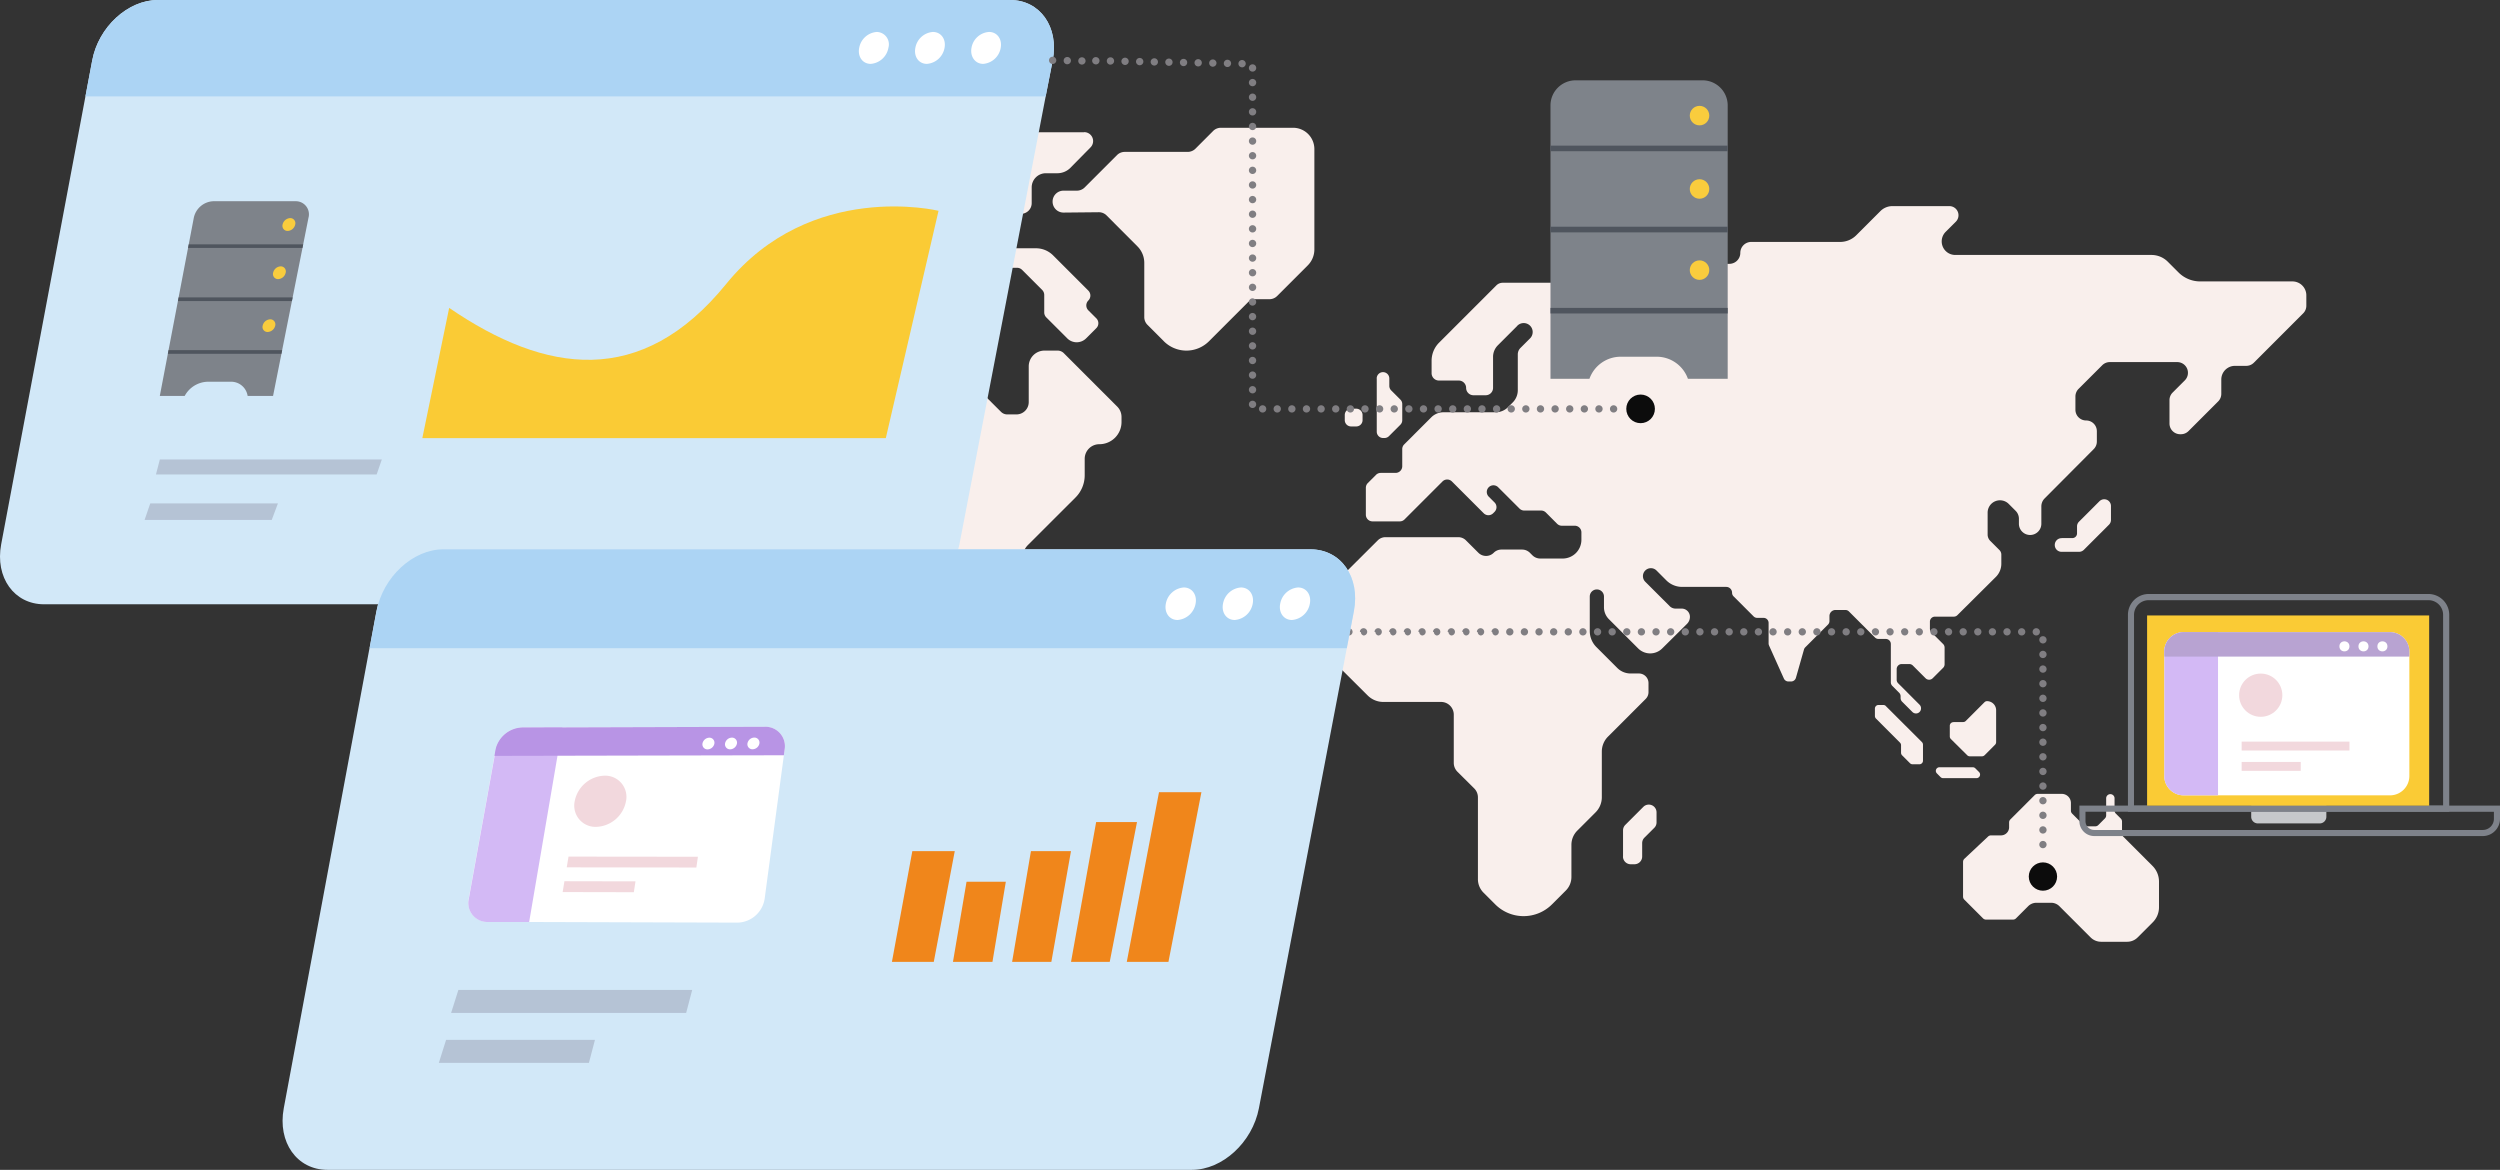 <svg xmlns="http://www.w3.org/2000/svg" width="598.307" height="279.968" viewBox="0 0 598.307 279.968">
  <rect x="0" y="0" width="598.307" height="279.968" fill="#333333" stroke="none"/>
  <g id="Layer_2" data-name="Layer 2" transform="translate(0.001)">
    <g id="Layer_1" data-name="Layer 1" transform="translate(-0.001)">
      <path id="Path_8334" data-name="Path 8334" d="M359.4,45.268H340.4a2.8,2.8,0,0,0-1.971.825l-5.9,5.97a1.678,1.678,0,0,0-.482,1.174v.14a1.678,1.678,0,0,0,1.678,1.671,1.671,1.671,0,0,1,1.671,1.671V62.24a2.544,2.544,0,0,0,2.537,2.544H344.3a2.544,2.544,0,0,0,2.544-2.544V58.466a3.39,3.39,0,0,1,3.39-3.39h2.754a4.4,4.4,0,0,0,3.125-1.3l4.816-4.893a2.139,2.139,0,0,0-1.517-3.642" transform="translate(-99.937 -13.616)" fill="#f9efec"/>
      <path id="Path_8335" data-name="Path 8335" d="M334.294,88.02v-1.4A1.671,1.671,0,0,1,335.965,85h12.583a5.788,5.788,0,0,1,4.075,1.685l8.451,8.451a1.678,1.678,0,0,1,0,2.363,1.664,1.664,0,0,0,0,2.356l1.908,1.908a1.664,1.664,0,0,1,0,2.356l-2.44,2.44a3.188,3.188,0,0,1-4.516,0L351,101.532a1.664,1.664,0,0,1-.482-1.174V96.163a1.692,1.692,0,0,0-.489-1.181l-4.823-4.823a1.692,1.692,0,0,0-1.188-.489l-8.053.056a1.671,1.671,0,0,1-1.685-1.671" transform="translate(-100.608 -25.582)" fill="#f9efec"/>
      <path id="Path_8336" data-name="Path 8336" d="M360.37,61.4h0a2.607,2.607,0,0,1,2.614-2.607h3.209a2.642,2.642,0,0,0,1.852-.769l7.78-7.78a2.607,2.607,0,0,1,1.845-.727h15.036a2.642,2.642,0,0,0,1.852-.769l4.229-4.236a2.621,2.621,0,0,1,1.866-.769h17.266a5.1,5.1,0,0,1,5.1,5.075V72.869a5.4,5.4,0,0,1-1.573,3.8l-7.34,7.34a2.607,2.607,0,0,1-1.845.762h-3.327a2.614,2.614,0,0,0-1.845.769l-9.3,9.3a7.633,7.633,0,0,1-10.786,0l-3.922-3.929a2.614,2.614,0,0,1-.769-1.845V76.077a5.592,5.592,0,0,0-1.636-3.95l-7.389-7.41a2.614,2.614,0,0,0-1.873-.762l-8.388.084A2.614,2.614,0,0,1,360.37,61.4" transform="translate(-108.46 -13.164)" fill="#f9efec"/>
      <path id="Path_8337" data-name="Path 8337" d="M253.929,129.8l-15.518-15.525a2.153,2.153,0,0,0-1.51-.622H224.318a2.1,2.1,0,0,0-1.5.622l-3.4,3.4a6.578,6.578,0,0,1-4.656,1.929h-.14a6.579,6.579,0,0,1-4.657-1.93l-6.29-6.325a2.1,2.1,0,0,1-.629-1.5v-6.04A14.12,14.12,0,0,1,217.153,89.7h6.767a2.139,2.139,0,0,1,1.51.622l1,1a2.132,2.132,0,0,0,1.5.622h28.9a2.139,2.139,0,0,1,1.51.622l2.1,2.132a2.1,2.1,0,0,0,1.5.622h22.187a2.1,2.1,0,0,0,2.1-2.1V87.084a2.129,2.129,0,0,1,4.257,0v2.936a2.139,2.139,0,0,0,.622,1.51l3.474,3.446a2.1,2.1,0,0,0,1.5.622h2.691a2.1,2.1,0,0,1,2.1,2.1v.7a2.132,2.132,0,0,1-.622,1.5l-7.766,7.8a2.132,2.132,0,0,0-.622,1.5v5.271a2.1,2.1,0,0,0,.622,1.5l8.186,8.158a2.1,2.1,0,0,0,1.5.622h2.195a2.943,2.943,0,0,0,2.943-2.943v-8.563a3.775,3.775,0,0,1,3.768-3.768h3.132a2.1,2.1,0,0,1,1.5.622l12.771,12.771a3.5,3.5,0,0,1,1.035,2.489v1.216a5.306,5.306,0,0,1-5.313,5.306,3.5,3.5,0,0,0-3.5,3.5v3.936a7.508,7.508,0,0,1-2.209,5.327l-11.338,11.324a4.76,4.76,0,0,0-1.4,3.355v1.657a2.88,2.88,0,0,1-4.893,2.041l-2.8-2.8a2.139,2.139,0,0,0-1.51-.622h-7.941a2.132,2.132,0,0,0-1.5.622l-2.8,2.8a3.306,3.306,0,0,0-.93,2.356v4.893a6.012,6.012,0,0,0,6.019,6.019A9.241,9.241,0,0,1,295.955,179l5.424,5.417a8.745,8.745,0,0,0,6.2,2.572h22.082a9.842,9.842,0,0,1,6.947,2.872l13.353,13.359A3.5,3.5,0,0,1,351,205.709V222a3.5,3.5,0,0,1-1.035,2.5l-9.122,9.087a3.544,3.544,0,0,0-1.028,2.5v4.376a3.5,3.5,0,0,1-1.035,2.489l-14.617,14.617a12.163,12.163,0,0,0-3.558,8.6v6.515a3.5,3.5,0,0,1-6.019,2.489l-2.8-2.8a10.164,10.164,0,0,1-2.978-7.186V253.1a3.5,3.5,0,0,1,1.035-2.5,11.422,11.422,0,0,0,3.341-8.074V221.8a9.268,9.268,0,0,0-2.718-6.556l-4.845-4.846a9.276,9.276,0,0,1-2.712-6.55v-7.466a8.06,8.06,0,0,0-2.363-5.711l-8.284-8.29a2.153,2.153,0,0,0-1.51-.622h-9.171a2.139,2.139,0,0,1-1.51-.622l-7.368-7.375a5.138,5.138,0,0,1-1.5-3.635v-1.559a4.047,4.047,0,0,0-1.188-2.866l-14.952-14.952a2.1,2.1,0,0,1-.622-1.517l.119-17.923a2.1,2.1,0,0,0-.629-1.517" transform="translate(-61.108 -25.569)" fill="#f9efec"/>
      <path id="Path_8338" data-name="Path 8338" d="M463.147,144.17H461.91a1.51,1.51,0,0,1-1.51-1.51v-1.23a1.51,1.51,0,0,1,1.51-1.51h1.237a1.51,1.51,0,0,1,1.51,1.51v1.23a1.51,1.51,0,0,1-1.51,1.51" transform="translate(-138.566 -42.112)" fill="#f9efec"/>
      <path id="Path_8339" data-name="Path 8339" d="M471.344,128.92v12.736a1.517,1.517,0,0,0,1.51,1.517h.343a1.517,1.517,0,0,0,1.07-.447L477,139.993a1.517,1.517,0,0,0,.447-1.07v-3.88a1.489,1.489,0,0,0-.447-1.063l-2.209-2.209a1.538,1.538,0,0,1-.44-1.07V128.92a1.51,1.51,0,1,0-3.02,0" transform="translate(-141.856 -38.347)" fill="#f9efec"/>
      <path id="Path_8340" data-name="Path 8340" d="M500.252,99.269l-4.614,4.614a3.928,3.928,0,0,0-1.139,2.8v7.382a1.762,1.762,0,0,1-1.762,1.762h-2.929a1.755,1.755,0,0,1-1.755-1.762,1.762,1.762,0,0,0-1.755-1.755h-4.753a1.762,1.762,0,0,1-1.755-1.755v-2.978a6.13,6.13,0,0,1,1.8-4.341l13.7-13.7a2.146,2.146,0,0,1,1.517-.629h24.515a1.755,1.755,0,0,1,1.755,1.755v3.579l-3.083,3.09h-1.049a2.9,2.9,0,0,0,0,5.795,7.892,7.892,0,0,0,5.592-2.314l14.211-14.218a7.578,7.578,0,0,1,5.355-2.216h6.948a2.621,2.621,0,0,0,2.621-2.621,2.621,2.621,0,0,1,2.621-2.621h21.271a5.445,5.445,0,0,0,3.852-1.594l5.788-5.788a4.047,4.047,0,0,1,2.866-1.188h13.638a2.185,2.185,0,0,1,1.545,3.726l-2.44,2.433a3.243,3.243,0,0,0,2.293,5.529h46.975a5.508,5.508,0,0,1,3.887,1.608l2.579,2.579a7.34,7.34,0,0,0,5.187,2.146H685.8a3.327,3.327,0,0,1,3.334,3.327v2.5a2.552,2.552,0,0,1-.755,1.811l-11.814,11.821a2.558,2.558,0,0,1-1.818.748h-2.7a3.271,3.271,0,0,0-3.264,3.271V115.5a2.558,2.558,0,0,1-.755,1.81l-7.1,7.1a2.573,2.573,0,0,1-1.818.748h-.161a2.565,2.565,0,0,1-2.565-2.565V117a2.551,2.551,0,0,1,.748-1.81l2.915-2.915a2.565,2.565,0,0,0-1.818-4.383H642.1a2.558,2.558,0,0,0-1.811.755l-5.669,5.662a2.558,2.558,0,0,0-.748,1.817V119.3a2.566,2.566,0,0,0,2.565,2.565A2.565,2.565,0,0,1,639,124.427V126.9a2.558,2.558,0,0,1-.748,1.817L626.5,140.526a2.685,2.685,0,0,0-.783,1.9v4.159a2.684,2.684,0,1,1-5.369,0v-1.2a2.67,2.67,0,0,0-.783-1.894l-1.657-1.657a2.957,2.957,0,0,0-5.047,2.1v5.229a2.139,2.139,0,0,0,.622,1.51l2.209,2.209a1.538,1.538,0,0,1,.447,1.083v2.188a4.446,4.446,0,0,1-1.307,3.153l-9.206,9.15a1.209,1.209,0,0,1-.86.357h-4.509a1.2,1.2,0,0,0-1.209,1.209V171.7a1.209,1.209,0,0,0,.357.86l2.8,2.8a1.209,1.209,0,0,1,.357.86v3.991a1.182,1.182,0,0,1-.357.853l-2.489,2.489a1.209,1.209,0,0,1-1.713,0l-3.041-3.041a1.209,1.209,0,0,0-.86-.356h-1.8a1.216,1.216,0,0,0-1.209,1.209v2.544a1.181,1.181,0,0,0,.356.853l5.117,5.124a1.181,1.181,0,0,1,.356.853,1.209,1.209,0,0,1-2.1.853l-2.433-2.433a1.209,1.209,0,0,1-.356-.853v-.433a1.182,1.182,0,0,0-.357-.853l-1.622-1.629a1.209,1.209,0,0,1-.357-.86v-9.171a1.216,1.216,0,0,0-1.209-1.209H586.75a1.209,1.209,0,0,1-.86-.357l-6.228-6.228a1.2,1.2,0,0,0-.853-.35h-2.349a1.454,1.454,0,0,0-1.454,1.447v1.2a1.2,1.2,0,0,1-.35.853l-5.438,5.438a1.217,1.217,0,0,0-.308.524l-1.929,6.774a1.216,1.216,0,0,1-1.167.881H565.2a1.2,1.2,0,0,1-1.1-.7l-3.558-7.927a1.315,1.315,0,0,1-.1-.5v-4.893a1.209,1.209,0,0,0-1.209-1.209h-1.524a1.2,1.2,0,0,1-.853-.35l-4.8-4.8a1.209,1.209,0,0,1-.357-.86,1.4,1.4,0,0,0-1.4-1.4H539.747a5.354,5.354,0,0,1-3.775-1.559l-2.356-2.363a1.9,1.9,0,0,0-2.691,2.691l5.851,5.844a1.978,1.978,0,0,0,1.4.58h1.468a1.971,1.971,0,0,1,1.971,1.971,2.384,2.384,0,0,1-.7,1.685l-5.928,5.872a4.075,4.075,0,0,1-5.767,0l-6.99-6.99a4.033,4.033,0,0,1-1.188-2.859v-2.565a1.7,1.7,0,1,0-3.4,0v8.249a5.445,5.445,0,0,0,1.594,3.852l5,5a4.488,4.488,0,0,0,3.181,1.314H529.4a2.3,2.3,0,0,1,2.3,2.3v2.188a2.3,2.3,0,0,1-.7,1.629l-8.983,8.983a5.082,5.082,0,0,0-1.489,3.593v10.933a5.124,5.124,0,0,1-1.5,3.614l-4.376,4.376a4.816,4.816,0,0,0-1.4,3.4v7.689a4.586,4.586,0,0,1-1.342,3.243l-3.306,3.306a9.6,9.6,0,0,1-13.589,0l-2.845-2.845a4.572,4.572,0,0,1-1.293-3.258v-19.5a3.041,3.041,0,0,0-.888-2.146l-4.005-3.977a3.041,3.041,0,0,1-.888-2.146V192.268a3.041,3.041,0,0,0-3.041-3.041H468.237a5.306,5.306,0,0,1-3.754-1.559l-7.151-7.123a5.32,5.32,0,0,1-1.552-3.754V162.727a2.607,2.607,0,0,1,.762-1.838l10.367-10.332a2.593,2.593,0,0,1,1.838-.762h17.427a2.579,2.579,0,0,1,1.838.762l2.971,2.964a2.593,2.593,0,0,0,3.677,0,2.607,2.607,0,0,1,1.838-.762h4.942a2.67,2.67,0,0,1,1.887.783l.58.58a2.67,2.67,0,0,0,1.887.783h5.361a4.488,4.488,0,0,0,4.488-4.488v-1.769a1.594,1.594,0,0,0-1.594-1.594h-3.09a1.594,1.594,0,0,1-1.125-.461l-2.705-2.712a1.615,1.615,0,0,0-1.125-.461h-4.047a1.58,1.58,0,0,1-1.125-.468l-5.054-5.047a1.594,1.594,0,1,0-2.251,2.251l1.328,1.328a1.594,1.594,0,0,1,0,2.251l-.343.343a1.594,1.594,0,0,1-2.244,0l-7.619-7.619a1.594,1.594,0,0,0-2.251,0l-9.087,9.087a1.566,1.566,0,0,1-1.125.468h-6.543a1.587,1.587,0,0,1-1.587-1.594v-6.445a1.594,1.594,0,0,1,.461-1.125l1.971-1.971a1.594,1.594,0,0,1,1.125-.468h3.558a1.594,1.594,0,0,0,1.594-1.587v-4.1a1.566,1.566,0,0,1,.461-1.125l6.487-6.487a4.131,4.131,0,0,1,2.929-1.209h12.5a4.152,4.152,0,0,0,2.929-1.216l1.139-1.139a4.145,4.145,0,0,0,1.209-2.929v-8.584a2.174,2.174,0,0,1,.629-1.517l2.223-2.223a2.146,2.146,0,1,0-3.034-3.027" transform="translate(-137.176 -21.236)" fill="#f9efec"/>
      <path id="Path_8341" data-name="Path 8341" d="M563.9,86.613h.035a1.964,1.964,0,0,0,2.8,0l10.108-10.066a1.977,1.977,0,0,0-2.8-2.8L563.91,83.824a1.971,1.971,0,0,0,0,2.8" transform="translate(-169.545 -22.022)" fill="#f9efec"/>
      <path id="Path_8342" data-name="Path 8342" d="M705.119,180.22h2.572a1.118,1.118,0,0,0,1.118-1.118v-1.671a1.594,1.594,0,0,1,.475-1.139l4.893-4.893a1.629,1.629,0,0,1,1.146-.468,1.608,1.608,0,0,1,1.608,1.608v3.334a1.615,1.615,0,0,1-.468,1.139l-6.026,6.026a1.615,1.615,0,0,1-1.139.468H705.1a1.615,1.615,0,0,1-1.615-1.615v-.042a1.615,1.615,0,0,1,1.615-1.608" transform="translate(-211.729 -51.445)" fill="#f9efec"/>
      <path id="Path_8343" data-name="Path 8343" d="M644.521,241.626l8.633,8.619a.867.867,0,0,1,.252.608V254.7a.86.86,0,0,1-.86.853h-1.629a.853.853,0,0,1-.608-.245l-1.9-1.9a.882.882,0,0,1-.252-.608v-1.817a.86.86,0,0,0-.252-.608l-5.753-5.767a.888.888,0,0,1-.252-.615V242.22a.86.86,0,0,1,.86-.86h1.153a.86.86,0,0,1,.608.252" transform="translate(-193.192 -72.642)" fill="#f9efec"/>
      <path id="Path_8344" data-name="Path 8344" d="M668.393,245.048h2.356a.86.86,0,0,0,.608-.252l4.488-4.495a.867.867,0,0,1,.608-.252,2.174,2.174,0,0,1,2.174,2.174v7.647a.866.866,0,0,1-.252.608L675.858,253a.867.867,0,0,1-.608.252h-2.929a.867.867,0,0,1-.608-.252l-3.922-3.894a.86.86,0,0,1-.252-.608v-2.558a.853.853,0,0,1,.86-.86" transform="translate(-200.909 -72.248)" fill="#f9efec"/>
      <path id="Path_8345" data-name="Path 8345" d="M663.627,262.68H671.6a.86.86,0,0,1,.608.252l.888.888a.86.86,0,0,1-.608,1.468H664.5a.867.867,0,0,1-.608-.252l-.881-.888a.86.86,0,0,1,.608-1.468" transform="translate(-199.47 -79.059)" fill="#f9efec"/>
      <path id="Path_8346" data-name="Path 8346" d="M555.664,287.891v-6.256a1.852,1.852,0,0,1,.545-1.314l4.313-4.313a1.852,1.852,0,0,1,3.16,1.307v2.412a1.824,1.824,0,0,1-.545,1.307l-2.349,2.342a1.846,1.846,0,0,0-.545,1.307v3.209a1.845,1.845,0,0,1-1.845,1.852H557.5a1.852,1.852,0,0,1-1.852-1.852" transform="translate(-167.234 -82.908)" fill="#f9efec"/>
      <path id="Path_8347" data-name="Path 8347" d="M672.08,288.014V296.4a1.013,1.013,0,0,0,.294.7l4.488,4.488a1.014,1.014,0,0,0,.7.294h6.487a.993.993,0,0,0,.7-.294l2.908-2.908a2.8,2.8,0,0,1,1.992-.825h3.5a2.8,2.8,0,0,1,1.992.825l7.466,7.466a3.551,3.551,0,0,0,2.523,1.042h6.221a3.537,3.537,0,0,0,2.516-1.042l3.607-3.607a5.082,5.082,0,0,0,1.5-3.614V292.8a5.326,5.326,0,0,0-1.566-3.782l-6.99-6.99a.993.993,0,0,1-.294-.7V278.4a1.028,1.028,0,0,0-.294-.7l-1.2-1.2a.993.993,0,0,1-.294-.7v-3.027a1.007,1.007,0,0,0-2.006,0v4.194a1.014,1.014,0,0,1-.294.7l-1.6,1.6a.993.993,0,0,1-.7.294h-2.1a.986.986,0,0,1-.7-.294l-2.747-2.747a.993.993,0,0,1-.294-.7v-1.831a2.188,2.188,0,0,0-2.188-2.195h-5.781a.986.986,0,0,0-.7.294l-5.83,5.83a.985.985,0,0,0-.294.7v1.216a1.95,1.95,0,0,1-1.985,1.894h-2.349a1.014,1.014,0,0,0-.7.273l-5.662,5.32a1,1,0,0,0-.322.7" transform="translate(-202.276 -81.801)" fill="#f9efec"/>
      <path id="Path_8348" data-name="Path 8348" d="M300.066,14.718a4.383,4.383,0,0,1-4.131,3.936,3.269,3.269,0,0,1-3.174-3.95,4.4,4.4,0,0,1,4.124-3.824,3.264,3.264,0,0,1,3.181,3.838Z" transform="translate(-88.098 -3.275)" fill="#f3de81" opacity="0.37"/>
      <path id="Path_8349" data-name="Path 8349" d="M320.146,14.718a4.383,4.383,0,0,1-4.131,3.936,3.269,3.269,0,0,1-3.174-3.95,4.4,4.4,0,0,1,4.124-3.824,3.264,3.264,0,0,1,3.181,3.838Z" transform="translate(-94.142 -3.275)" fill="#f3de81" opacity="0.37"/>
      <path id="Path_8350" data-name="Path 8350" d="M340.228,14.718a4.383,4.383,0,0,1-4.131,3.936,3.262,3.262,0,0,1-3.167-3.95,4.383,4.383,0,0,1,4.117-3.824,3.264,3.264,0,0,1,3.181,3.838Z" transform="translate(-100.188 -3.275)" fill="#f3de81" opacity="0.37"/>
      <path id="Path_8351" data-name="Path 8351" d="M300.066,14.718a4.383,4.383,0,0,1-4.131,3.936,3.269,3.269,0,0,1-3.174-3.95,4.4,4.4,0,0,1,4.124-3.824,3.264,3.264,0,0,1,3.181,3.838Z" transform="translate(-88.098 -3.275)" fill="#f3de81"/>
      <path id="Path_8352" data-name="Path 8352" d="M320.146,14.718a4.383,4.383,0,0,1-4.131,3.936,3.269,3.269,0,0,1-3.174-3.95,4.4,4.4,0,0,1,4.124-3.824,3.264,3.264,0,0,1,3.181,3.838Z" transform="translate(-94.142 -3.275)" fill="#f3de81"/>
      <path id="Path_8353" data-name="Path 8353" d="M340.228,14.718a4.383,4.383,0,0,1-4.131,3.936,3.262,3.262,0,0,1-3.167-3.95,4.383,4.383,0,0,1,4.117-3.824,3.264,3.264,0,0,1,3.181,3.838Z" transform="translate(-100.188 -3.275)" fill="#f3de81"/>
      <path id="Path_8354" data-name="Path 8354" d="M251.944,14.435l-1.692,8.633-20.642,107.2c-1.531,7.927-8.57,14.351-15.742,14.351H10.541c-7.158,0-11.751-6.424-10.262-14.351l20.167-107.2,1.622-8.612C23.571,6.459,30.6,0,37.782,0H241.724C248.91,0,253.482,6.459,251.944,14.435Z" transform="translate(0.001)" fill="#d2e8f8"/>
      <path id="Path_8355" data-name="Path 8355" d="M260.748,14.435l-1.692,8.633H29.25l1.622-8.612C32.375,6.459,39.407,0,46.586,0H250.528C257.714,0,262.285,6.459,260.748,14.435Z" transform="translate(-8.803)" fill="#acd4f4"/>
      <path id="Path_8356" data-name="Path 8356" d="M301.122,14.694a4.672,4.672,0,0,1-4.243,3.887c-1.957,0-3.188-1.755-2.747-3.887a4.627,4.627,0,0,1,4.194-3.754A2.963,2.963,0,0,1,301.122,14.694Z" transform="translate(-88.497 -3.293)" fill="#fff"/>
      <path id="Path_8357" data-name="Path 8357" d="M320.345,14.694a4.645,4.645,0,0,1-4.229,3.887c-1.964,0-3.195-1.755-2.754-3.887a4.607,4.607,0,0,1,4.194-3.754C319.443,10.94,320.715,12.6,320.345,14.694Z" transform="translate(-94.285 -3.293)" fill="#fff"/>
      <path id="Path_8358" data-name="Path 8358" d="M339.578,14.694a4.628,4.628,0,0,1-4.194,3.887c-1.936,0-3.2-1.755-2.8-3.887a4.569,4.569,0,0,1,4.194-3.754C338.676,10.94,339.934,12.6,339.578,14.694Z" transform="translate(-100.076 -3.293)" fill="#fff"/>
      <path id="Path_8359" data-name="Path 8359" d="M573.24,33.5V98.927h-9.521a7.934,7.934,0,0,0-7.48-5.278h-8.605a7.941,7.941,0,0,0-7.479,5.276H530.83V33.5a6.012,6.012,0,0,1,6.019-6h30.373a6.012,6.012,0,0,1,6.019,6Z" transform="translate(-159.764 -8.277)" fill="#7e838a"/>
      <rect id="Rectangle_2460" data-name="Rectangle 2460" width="42.41" height="1.335" transform="translate(371.066 34.854)" fill="#4f555e"/>
      <rect id="Rectangle_2461" data-name="Rectangle 2461" width="42.41" height="1.356" transform="translate(371.066 54.259)" fill="#4f555e"/>
      <rect id="Rectangle_2462" data-name="Rectangle 2462" width="42.41" height="1.335" transform="translate(371.066 73.685)" fill="#4f555e"/>
      <circle id="Ellipse_515" data-name="Ellipse 515" cx="2.335" cy="2.335" r="2.335" transform="translate(404.403 25.333)" fill="#f9cc3d"/>
      <circle id="Ellipse_516" data-name="Ellipse 516" cx="2.335" cy="2.335" r="2.335" transform="translate(404.403 42.892)" fill="#f9cc3d"/>
      <circle id="Ellipse_517" data-name="Ellipse 517" cx="2.335" cy="2.335" r="2.335" transform="translate(404.403 62.311)" fill="#f9cc3d"/>
      <path id="Path_8360" data-name="Path 8360" d="M151.014,94.957l-6.424,31.17H255.512l12.617-54.405S237.6,64.27,217.31,89.232,174.1,110.748,151.014,94.957Z" transform="translate(-43.517 -21.273)" fill="#facb35"/>
      <path id="Path_8361" data-name="Path 8361" d="M90.291,72.853l-8.479,42.641H75.73a3.984,3.984,0,0,0-4.117-3.4H66.1a6.438,6.438,0,0,0-5.438,3.4H54.71l8.137-42.641A4.984,4.984,0,0,1,67.5,68.89H87.18a3.139,3.139,0,0,1,3.111,3.963Z" transform="translate(-16.465 -20.733)" fill="#7e838a"/>
      <path id="Path_8362" data-name="Path 8362" d="M91.936,83.64l-.175.874H64.38l.168-.874Z" transform="translate(-19.376 -25.173)" fill="#4f555e"/>
      <path id="Path_8363" data-name="Path 8363" d="M88.368,101.82l-.175.881H60.91l.168-.881Z" transform="translate(-18.332 -30.645)" fill="#4f555e"/>
      <path id="Path_8364" data-name="Path 8364" d="M84.823,119.88l-.175.867H57.47l.161-.867Z" transform="translate(-17.296 -36.08)" fill="#4f555e"/>
      <path id="Path_8365" data-name="Path 8365" d="M99.752,76.208a1.943,1.943,0,0,1-1.81,1.538,1.223,1.223,0,0,1-1.209-1.538A1.95,1.95,0,0,1,98.55,74.67a1.216,1.216,0,0,1,1.2,1.538Z" transform="translate(-29.101 -22.473)" fill="#f9cc3d"/>
      <path id="Path_8366" data-name="Path 8366" d="M96.488,92.721a1.936,1.936,0,0,1-1.8,1.524,1.209,1.209,0,0,1-1.2-1.524,1.943,1.943,0,0,1,1.8-1.531,1.209,1.209,0,0,1,1.2,1.531Z" transform="translate(-28.122 -27.445)" fill="#f9cc3d"/>
      <path id="Path_8367" data-name="Path 8367" d="M92.911,110.837a1.929,1.929,0,0,1-1.8,1.517,1.2,1.2,0,0,1-1.2-1.517,1.936,1.936,0,0,1,1.8-1.517,1.209,1.209,0,0,1,1.2,1.517Z" transform="translate(-27.048 -32.902)" fill="#f9cc3d"/>
      <path id="Path_8368" data-name="Path 8368" d="M54.32,157.31l-.93,3.586h52.819l1.237-3.586Z" transform="translate(-16.068 -47.346)" fill="#b5c3d5"/>
      <path id="Path_8369" data-name="Path 8369" d="M50.856,172.35,49.5,176.307H79.929l1.482-3.956Z" transform="translate(-14.897 -51.872)" fill="#b5c3d5"/>
      <circle id="Ellipse_518" data-name="Ellipse 518" cx="3.425" cy="3.425" r="3.425" transform="translate(389.206 94.425)" fill="#0c0c0c"/>
      <circle id="Ellipse_519" data-name="Ellipse 519" cx="3.39" cy="3.39" r="3.39" transform="translate(485.532 206.388)" fill="#0c0c0c"/>
      <path id="Path_8370" data-name="Path 8370" d="M493.392,103.706a.867.867,0,0,1,.874-.874h0a.867.867,0,0,1,.874.874h0a.867.867,0,0,1-.874.867h0a.867.867,0,0,1-.874-.867Zm-3.5,0a.867.867,0,0,1,.874-.874h0a.867.867,0,0,1,.874.874h0a.867.867,0,0,1-.874.867h0a.867.867,0,0,1-.874-.867Zm-3.5,0a.867.867,0,0,1,.874-.874h0a.867.867,0,0,1,.874.874h0a.867.867,0,0,1-.874.867h0a.867.867,0,0,1-.874-.867Zm-3.5,0a.867.867,0,0,1,.874-.874h0a.867.867,0,0,1,.874.874h0a.867.867,0,0,1-.874.867h0a.867.867,0,0,1-.874-.867Zm-3.5,0a.867.867,0,0,1,.874-.874h0a.867.867,0,0,1,.874.874h0a.867.867,0,0,1-.874.867h0a.867.867,0,0,1-.874-.867Zm-3.5,0a.867.867,0,0,1,.874-.874h0a.867.867,0,0,1,.874.874h0a.867.867,0,0,1-.874.867h0a.867.867,0,0,1-.874-.867Zm-3.5,0a.867.867,0,0,1,.874-.874h0a.867.867,0,0,1,.874.874h0a.867.867,0,0,1-.874.867h0a.867.867,0,0,1-.874-.867Zm-3.5,0a.867.867,0,0,1,.874-.874h0a.867.867,0,0,1,.874.874h0a.867.867,0,0,1-.874.867h0a.867.867,0,0,1-.874-.867Zm-3.5,0a.867.867,0,0,1,.874-.874h0a.867.867,0,0,1,.874.874h0a.867.867,0,0,1-.874.867h0a.867.867,0,0,1-.874-.867Zm-3.5,0a.867.867,0,0,1,.874-.874h0a.867.867,0,0,1,.874.874h0a.867.867,0,0,1-.874.867h0a.867.867,0,0,1-.874-.867Zm-3.5,0a.867.867,0,0,1,.874-.874h0a.867.867,0,0,1,.874.874h0a.867.867,0,0,1-.874.867h0a.867.867,0,0,1-.874-.867Zm-3.5,0a.867.867,0,0,1,.874-.874h0a.867.867,0,0,1,.874.874h0a.867.867,0,0,1-.874.867h0a.867.867,0,0,1-.874-.867Zm-3.5,0a.867.867,0,0,1,.874-.874h0a.867.867,0,0,1,.874.874h0a.867.867,0,0,1-.874.867h0a.867.867,0,0,1-.874-.867Zm-3.5,0a.867.867,0,0,1,.874-.874h0a.867.867,0,0,1,.874.874h0a.867.867,0,0,1-.874.867h0a.867.867,0,0,1-.874-.867Zm-3.5,0a.867.867,0,0,1,.874-.874h0a.867.867,0,0,1,.874.874h0a.867.867,0,0,1-.874.867h0a.867.867,0,0,1-.874-.867Zm-3.5,0a.867.867,0,0,1,.874-.874h0a.867.867,0,0,1,.874.874h0a.867.867,0,0,1-.874.867h0a.867.867,0,0,1-.874-.867Zm-3.5,0a.867.867,0,0,1,.874-.874h0a.867.867,0,0,1,.874.874h0a.867.867,0,0,1-.874.867h0a.867.867,0,0,1-.874-.867Zm-3.5,0a.867.867,0,0,1,.874-.874h0a.867.867,0,0,1,.874.874h0a.867.867,0,0,1-.874.867h0a.867.867,0,0,1-.874-.867Zm-3.5,0a.867.867,0,0,1,.874-.874h0a.867.867,0,0,1,.874.874h0a.867.867,0,0,1-.874.867h0a.867.867,0,0,1-.874-.867Zm-3.5,0a.867.867,0,0,1,.874-.874h0a.867.867,0,0,1,.874.874h0a.867.867,0,0,1-.874.867h0a.867.867,0,0,1-.874-.867Zm-3.5,0a.867.867,0,0,1,.874-.874h0a.867.867,0,0,1,.874.874h0a.867.867,0,0,1-.874.867h0a.867.867,0,0,1-.874-.867Zm-3.5,0a.867.867,0,0,1,.874-.874h0a.867.867,0,0,1,.874.874h0a.867.867,0,0,1-.874.867h0a.867.867,0,0,1-.874-.867Zm-3.5,0a.867.867,0,0,1,.874-.874h0a.867.867,0,0,1,.874.874h0a.867.867,0,0,1-.874.867h0a.867.867,0,0,1-.874-.867Zm-3.5,0a.867.867,0,0,1,.874-.874h0a.867.867,0,0,1,.874.874h0a.867.867,0,0,1-.874.867h0a.867.867,0,0,1-.874-.867Zm-3.5,0a.867.867,0,0,1,.874-.874h0a.867.867,0,0,1,.874.874h0a.867.867,0,0,1-.874.867h0a.867.867,0,0,1-.874-.867Zm-2.412-1.09a.874.874,0,0,1,.874-.874h0a.874.874,0,0,1,.874.874h0a.874.874,0,0,1-.874.874h0a.874.874,0,0,1-.874-.881Zm0-3.5a.874.874,0,0,1,.874-.874h0a.874.874,0,0,1,.874.874h0a.874.874,0,0,1-.874.874h0a.874.874,0,0,1-.874-.881Zm0-3.5a.874.874,0,0,1,.874-.874h0a.874.874,0,0,1,.874.874h0a.874.874,0,0,1-.874.874h0a.874.874,0,0,1-.874-.881Zm0-3.5a.874.874,0,0,1,.874-.874h0a.874.874,0,0,1,.874.874h0a.874.874,0,0,1-.874.874h0a.874.874,0,0,1-.874-.881Zm0-3.5a.874.874,0,0,1,.874-.874h0a.874.874,0,0,1,.874.874h0a.874.874,0,0,1-.874.874h0a.874.874,0,0,1-.874-.881Zm0-3.5a.874.874,0,0,1,.874-.874h0a.874.874,0,0,1,.874.874h0a.874.874,0,0,1-.874.874h0a.874.874,0,0,1-.874-.881Zm0-3.5a.874.874,0,0,1,.874-.874h0a.874.874,0,0,1,.874.874h0a.874.874,0,0,1-.874.874h0a.874.874,0,0,1-.874-.881Zm0-3.5a.874.874,0,0,1,.874-.874h0a.874.874,0,0,1,.874.874h0a.874.874,0,0,1-.874.874h0a.874.874,0,0,1-.874-.881Zm0-3.5a.874.874,0,0,1,.881-.881h0a.874.874,0,0,1,.874.874h0a.874.874,0,0,1-.874.874h0a.874.874,0,0,1-.881-.874Zm0-3.5a.874.874,0,0,1,.881-.881h0a.874.874,0,0,1,.874.874h0a.874.874,0,0,1-.874.874h0a.874.874,0,0,1-.881-.874Zm0-3.5a.874.874,0,0,1,.881-.881h0a.874.874,0,0,1,.874.874h0a.874.874,0,0,1-.874.874h0a.874.874,0,0,1-.881-.874Zm0-3.5a.874.874,0,0,1,.881-.881h0a.874.874,0,0,1,.874.874h0a.874.874,0,0,1-.874.874h0a.874.874,0,0,1-.881-.874Zm0-3.5a.874.874,0,0,1,.881-.881h0a.874.874,0,0,1,.874.874h0a.874.874,0,0,1-.874.874h0a.874.874,0,0,1-.881-.874Zm0-3.5a.874.874,0,0,1,.881-.881h0a.874.874,0,0,1,.874.874h0a.874.874,0,0,1-.874.874h0a.874.874,0,0,1-.881-.874Zm0-3.5a.874.874,0,0,1,.881-.881h0a.874.874,0,0,1,.874.874h0a.874.874,0,0,1-.874.874h0a.874.874,0,0,1-.881-.874Zm0-3.5a.874.874,0,0,1,.881-.881h0a.874.874,0,0,1,.874.874h0a.874.874,0,0,1-.874.874h0a.874.874,0,0,1-.881-.874Zm0-3.5a.874.874,0,0,1,.881-.881h0a.874.874,0,0,1,.874.874h0a.874.874,0,0,1-.874.874h0a.874.874,0,0,1-.881-.874Zm0-3.5a.874.874,0,0,1,.881-.881h0a.874.874,0,0,1,.874.874h0a.874.874,0,0,1-.874.874h0a.874.874,0,0,1-.881-.874Zm0-3.5a.874.874,0,0,1,.881-.881h0a.874.874,0,0,1,.874.874h0a.874.874,0,0,1-.874.874h0a.874.874,0,0,1-.881-.874Zm0-3.5a.874.874,0,0,1,.881-.881h0a.874.874,0,0,1,.874.874h0a.874.874,0,0,1-.874.874h0a.874.874,0,0,1-.881-.874Zm0-3.5a.874.874,0,0,1,.881-.881h0a.874.874,0,0,1,.874.874h0a.874.874,0,0,1-.874.874h0a.874.874,0,0,1-.881-.874Zm0-3.5a.874.874,0,0,1,.881-.881h0a.874.874,0,0,1,.874.874h0a.874.874,0,0,1-.874.874h0a.874.874,0,0,1-.881-.874Zm0-3.5a.874.874,0,0,1,.881-.881h0a.874.874,0,0,1,.874.874h0a.874.874,0,0,1-.874.874h0a.874.874,0,0,1-.881-.874Zm0-3.5a.874.874,0,0,1,.881-.881h0a.874.874,0,0,1,.874.874h0a.874.874,0,0,1-.874.874h0a.874.874,0,0,1-.881-.874Zm-1.65-.161a.874.874,0,0,1-.853-.895h0a.867.867,0,0,1,.888-.853h0a.874.874,0,0,1,.86.9h0a.888.888,0,0,1-.874.86h0Zm-3.5-.07a.874.874,0,0,1-.853-.895h0a.867.867,0,0,1,.888-.853h0a.874.874,0,0,1,.86.888h0a.881.881,0,0,1-.874.86h0Zm-3.5-.07a.881.881,0,0,1-.853-.895h0a.867.867,0,0,1,.888-.853h0a.874.874,0,0,1,.86.888h0a.881.881,0,0,1-.874.853h0Zm-3.5-.07a.881.881,0,0,1-.86-.895h0a.867.867,0,0,1,.888-.853h0a.874.874,0,0,1,.86.888h0a.874.874,0,0,1-.874.86h0Zm-3.5-.07a.881.881,0,0,1-.86-.895h0a.867.867,0,0,1,.888-.853h0a.867.867,0,0,1,.86.888h0a.874.874,0,0,1-.874.86h0Zm-3.5-.07a.888.888,0,0,1-.86-.895h0a.867.867,0,0,1,.888-.853h0a.867.867,0,0,1,.86.888h0a.874.874,0,0,1-.874.86h0Zm-3.5-.07a.888.888,0,0,1-.86-.895h0a.874.874,0,0,1,.895-.853h0a.867.867,0,0,1,.853.888h0a.874.874,0,0,1-.874.86h0Zm-3.5-.07a.888.888,0,0,1-.86-.895h0a.874.874,0,0,1,.9-.86h0a.867.867,0,0,1,.853.888h0a.874.874,0,0,1-.874.86h0Zm-3.5-.07a.888.888,0,0,1-.86-.895h0a.874.874,0,0,1,.895-.853h0a.867.867,0,0,1,.853.888h0a.874.874,0,0,1-.874.86h0Zm-3.5-.07a.888.888,0,0,1-.853-.916h0a.874.874,0,0,1,.895-.853h0a.867.867,0,0,1,.853.888h0a.867.867,0,0,1-.867.86h0Zm-3.5-.07a.888.888,0,0,1-.86-.895h0a.874.874,0,0,1,.895-.853h0a.874.874,0,0,1,.867.9h0a.881.881,0,0,1-.874.86h0ZM367,21.3a.874.874,0,0,1-.853-.895h0a.867.867,0,0,1,.888-.853h0a.874.874,0,0,1,.86.888h0a.881.881,0,0,1-.874.86h0Zm-3.5-.07a.874.874,0,0,1-.853-.895h0a.867.867,0,0,1,.888-.853h0a.874.874,0,0,1,.86.888h0a.881.881,0,0,1-.867.853h0Zm-3.5-.07a.881.881,0,0,1-.86-.895h0a.874.874,0,0,1,.895-.853h0a.874.874,0,0,1,.853.888h0a.874.874,0,0,1-.874.86h0Z" transform="translate(-108.093 -5.842)" fill="#807e82"/>
      <path id="Path_8371" data-name="Path 8371" d="M626.766,266.884a.867.867,0,0,1,.867-.874h0a.874.874,0,0,1,.881.874h0a.874.874,0,0,1-.881.874h0a.867.867,0,0,1-.867-.874Zm0-3.5a.867.867,0,0,1,.867-.874h0a.874.874,0,0,1,.881.874h0a.874.874,0,0,1-.881.874h0a.867.867,0,0,1-.867-.874Zm0-3.5a.867.867,0,0,1,.867-.874h0a.874.874,0,0,1,.881.874h0a.874.874,0,0,1-.881.874h0a.867.867,0,0,1-.867-.874Zm0-3.5a.867.867,0,0,1,.867-.874h0a.874.874,0,0,1,.881.874h0a.874.874,0,0,1-.881.874h0a.867.867,0,0,1-.867-.874Zm0-3.5a.867.867,0,0,1,.867-.874h0a.874.874,0,0,1,.881.874h0a.874.874,0,0,1-.881.874h0a.867.867,0,0,1-.867-.874Zm0-3.5a.867.867,0,0,1,.867-.874h0a.874.874,0,0,1,.881.874h0a.874.874,0,0,1-.881.874h0a.867.867,0,0,1-.867-.874Zm0-3.5a.867.867,0,0,1,.867-.874h0a.874.874,0,0,1,.881.874h0a.874.874,0,0,1-.881.874h0a.867.867,0,0,1-.867-.874Zm0-3.5a.867.867,0,0,1,.867-.874h0a.874.874,0,0,1,.881.874h0a.874.874,0,0,1-.881.874h0a.867.867,0,0,1-.867-.874Zm0-3.5a.867.867,0,0,1,.867-.874h0a.874.874,0,0,1,.881.874h0a.874.874,0,0,1-.881.874h0a.867.867,0,0,1-.867-.874Zm0-3.5a.867.867,0,0,1,.867-.874h0a.874.874,0,0,1,.881.874h0a.874.874,0,0,1-.881.874h0a.867.867,0,0,1-.867-.874Zm0-3.5a.867.867,0,0,1,.867-.874h0a.874.874,0,0,1,.881.874h0a.874.874,0,0,1-.881.874h0a.867.867,0,0,1-.867-.874Zm0-3.5a.867.867,0,0,1,.867-.874h0a.874.874,0,0,1,.881.874h0a.874.874,0,0,1-.881.874h0a.867.867,0,0,1-.867-.874Zm0-3.5a.867.867,0,0,1,.867-.874h0a.874.874,0,0,1,.881.874h0a.874.874,0,0,1-.881.874h0a.867.867,0,0,1-.867-.874Zm0-3.5a.867.867,0,0,1,.867-.874h0a.874.874,0,0,1,.881.874h0a.874.874,0,0,1-.881.874h0a.867.867,0,0,1-.867-.874Zm0-3.5a.867.867,0,0,1,.867-.874h0a.874.874,0,0,1,.881.874h0a.874.874,0,0,1-.881.874h0a.867.867,0,0,1-.867-.874Zm-1.594-1.908a.874.874,0,0,1,.874-.874h0a.874.874,0,0,1,.874.874h0a.874.874,0,0,1-.874.874h0A.874.874,0,0,1,625.172,216.044Zm-3.5,0a.874.874,0,0,1,.874-.874h0a.874.874,0,0,1,.874.874h0a.874.874,0,0,1-.874.874h0A.874.874,0,0,1,621.677,216.044Zm-3.5,0a.874.874,0,0,1,.874-.874h0a.874.874,0,0,1,.874.874h0a.874.874,0,0,1-.874.874h0A.874.874,0,0,1,618.182,216.044Zm-3.5,0a.874.874,0,0,1,.874-.874h0a.874.874,0,0,1,.874.874h0a.874.874,0,0,1-.874.874h0A.874.874,0,0,1,614.686,216.044Zm-3.5,0a.874.874,0,0,1,.874-.874h0a.874.874,0,0,1,.874.874h0a.874.874,0,0,1-.874.874h0A.874.874,0,0,1,611.191,216.044Zm-3.5,0a.874.874,0,0,1,.874-.874h0a.874.874,0,0,1,.874.874h0a.874.874,0,0,1-.874.874h0A.874.874,0,0,1,607.7,216.044Zm-3.5,0a.874.874,0,0,1,.874-.874h0a.874.874,0,0,1,.874.874h0a.874.874,0,0,1-.874.874h0A.874.874,0,0,1,604.2,216.044Zm-3.5,0a.874.874,0,0,1,.874-.874h0a.874.874,0,0,1,.874.874h0a.874.874,0,0,1-.874.874h0A.874.874,0,0,1,600.706,216.044Zm-3.5,0a.874.874,0,0,1,.874-.874h0a.874.874,0,0,1,.874.874h0a.874.874,0,0,1-.874.874h0A.874.874,0,0,1,597.211,216.044Zm-3.5,0a.874.874,0,0,1,.874-.874h0a.874.874,0,0,1,.874.874h0a.874.874,0,0,1-.874.874h0A.874.874,0,0,1,593.716,216.044Zm-3.5,0a.874.874,0,0,1,.874-.874h0a.874.874,0,0,1,.874.874h0a.874.874,0,0,1-.874.874h0A.874.874,0,0,1,590.22,216.044Zm-3.5,0a.874.874,0,0,1,.874-.874h0a.874.874,0,0,1,.874.874h0a.874.874,0,0,1-.874.874h0A.874.874,0,0,1,586.725,216.044Zm-3.5,0a.874.874,0,0,1,.874-.874h0a.874.874,0,0,1,.874.874h0a.874.874,0,0,1-.874.874h0a.874.874,0,0,1-.874-.874Zm-3.5,0a.874.874,0,0,1,.874-.874h0a.874.874,0,0,1,.874.874h0a.874.874,0,0,1-.874.874h0a.874.874,0,0,1-.874-.874Zm-3.5,0a.874.874,0,0,1,.874-.874h0a.874.874,0,0,1,.874.874h0a.874.874,0,0,1-.874.874h0a.874.874,0,0,1-.874-.874Zm-3.5,0a.874.874,0,0,1,.874-.874h0a.874.874,0,0,1,.874.874h0a.874.874,0,0,1-.874.874h0a.874.874,0,0,1-.874-.874Zm-3.5,0a.874.874,0,0,1,.874-.874h0a.874.874,0,0,1,.874.874h0a.874.874,0,0,1-.874.874h0a.874.874,0,0,1-.874-.874Zm-3.5,0a.874.874,0,0,1,.874-.874h0a.874.874,0,0,1,.874.874h0a.874.874,0,0,1-.874.874h0a.874.874,0,0,1-.874-.874Zm-3.5,0a.874.874,0,0,1,.874-.874h0a.874.874,0,0,1,.874.874h0a.874.874,0,0,1-.874.874h0a.874.874,0,0,1-.874-.874Zm-3.5,0a.874.874,0,0,1,.874-.874h0a.874.874,0,0,1,.874.874h0a.874.874,0,0,1-.874.874h0a.874.874,0,0,1-.874-.874Zm-3.5,0a.874.874,0,0,1,.874-.874h0a.874.874,0,0,1,.874.874h0a.874.874,0,0,1-.874.874h0a.874.874,0,0,1-.874-.874Zm-3.5,0a.874.874,0,0,1,.874-.874h0a.874.874,0,0,1,.874.874h0a.874.874,0,0,1-.874.874h0a.874.874,0,0,1-.874-.874Zm-3.5,0a.874.874,0,0,1,.874-.874h0a.874.874,0,0,1,.874.874h0a.874.874,0,0,1-.874.874h0a.874.874,0,0,1-.874-.874Zm-3.5,0a.874.874,0,0,1,.874-.874h0a.874.874,0,0,1,.874.874h0a.874.874,0,0,1-.874.874h0a.874.874,0,0,1-.874-.874Zm-3.5,0a.874.874,0,0,1,.874-.874h0a.874.874,0,0,1,.874.874h0a.874.874,0,0,1-.874.874h0a.874.874,0,0,1-.874-.874Zm-3.5,0a.874.874,0,0,1,.874-.874h0a.874.874,0,0,1,.874.874h0a.874.874,0,0,1-.874.874h0a.874.874,0,0,1-.874-.874Zm-3.5,0a.874.874,0,0,1,.874-.874h0a.874.874,0,0,1,.874.874h0a.874.874,0,0,1-.874.874h0a.874.874,0,0,1-.874-.874Zm-3.5,0a.874.874,0,0,1,.874-.874h0a.874.874,0,0,1,.874.874h0a.874.874,0,0,1-.874.874h0a.874.874,0,0,1-.874-.874Zm-3.5,0a.874.874,0,0,1,.874-.874h0a.874.874,0,0,1,.874.874h0a.874.874,0,0,1-.874.874h0a.874.874,0,0,1-.874-.874Zm-3.5,0a.874.874,0,0,1,.874-.874h0a.874.874,0,0,1,.874.874h0a.874.874,0,0,1-.874.874h0a.874.874,0,0,1-.874-.874Zm-3.5,0a.874.874,0,0,1,.874-.874h0a.874.874,0,0,1,.874.874h0a.874.874,0,0,1-.874.874h0a.874.874,0,0,1-.874-.874Zm-3.5,0a.874.874,0,0,1,.874-.874h0a.874.874,0,0,1,.874.874h0a.874.874,0,0,1-.874.874h0a.874.874,0,0,1-.874-.874Zm-3.5,0a.874.874,0,0,1,.874-.874h0a.874.874,0,0,1,.874.874h0a.874.874,0,0,1-.874.874h0a.874.874,0,0,1-.874-.874Zm-3.5,0a.874.874,0,0,1,.874-.874h0a.874.874,0,0,1,.874.874h0a.874.874,0,0,1-.874.874h0a.874.874,0,0,1-.874-.874Zm-3.5,0a.874.874,0,0,1,.874-.874h0a.874.874,0,0,1,.874.874h0a.874.874,0,0,1-.874.874h0a.874.874,0,0,1-.874-.874Zm-3.5,0a.874.874,0,0,1,.874-.874h0a.874.874,0,0,1,.874.874h0a.874.874,0,0,1-.874.874h0a.874.874,0,0,1-.874-.874Zm-3.5,0a.874.874,0,0,1,.874-.874h0a.874.874,0,0,1,.874.874h0a.874.874,0,0,1-.874.874h0a.874.874,0,0,1-.874-.874Zm-3.5,0a.874.874,0,0,1,.874-.874h0a.874.874,0,0,1,.874.874h0a.874.874,0,0,1-.874.874h0A.874.874,0,0,1,495.851,216.044Zm-3.5,0a.874.874,0,0,1,.874-.874h0a.874.874,0,0,1,.874.874h0a.874.874,0,0,1-.874.874h0A.874.874,0,0,1,492.356,216.044Zm-3.5,0a.874.874,0,0,1,.874-.874h0a.874.874,0,0,1,.874.874h0a.874.874,0,0,1-.874.874h0A.874.874,0,0,1,488.861,216.044Zm-3.5,0a.874.874,0,0,1,.874-.874h0a.874.874,0,0,1,.874.874h0a.874.874,0,0,1-.874.874h0A.874.874,0,0,1,485.366,216.044Zm-3.5,0a.874.874,0,0,1,.874-.874h0a.874.874,0,0,1,.874.874h0a.874.874,0,0,1-.874.874h0A.874.874,0,0,1,481.871,216.044Zm-3.5,0a.874.874,0,0,1,.874-.874h0a.874.874,0,0,1,.874.874h0a.874.874,0,0,1-.874.874h0A.874.874,0,0,1,478.376,216.044Zm-3.5,0a.874.874,0,0,1,.874-.874h0a.874.874,0,0,1,.874.874h0a.874.874,0,0,1-.874.874h0A.874.874,0,0,1,474.881,216.044Zm-3.5,0a.874.874,0,0,1,.874-.874h0a.874.874,0,0,1,.874.874h0a.874.874,0,0,1-.874.874h0A.874.874,0,0,1,471.385,216.044Zm-3.5,0a.874.874,0,0,1,.874-.874h0a.874.874,0,0,1,.874.874h0a.874.874,0,0,1-.874.874h0A.874.874,0,0,1,467.89,216.044Zm-3.5,0a.874.874,0,0,1,.874-.874h0a.874.874,0,0,1,.874.874h0a.874.874,0,0,1-.874.874h0A.874.874,0,0,1,464.4,216.044Zm-3.5,0a.874.874,0,0,1,.874-.874h0a.874.874,0,0,1,.874.874h0a.874.874,0,0,1-.874.874h0A.874.874,0,0,1,460.9,216.044Z" transform="translate(-138.717 -64.76)" fill="#807e82"/>
      <path id="Path_8372" data-name="Path 8372" d="M353.13,202.889l-1.692,8.843L330.4,321.836c-1.559,8.144-8.724,14.736-16.015,14.736H107.471c-7.284,0-11.96-6.592-10.444-14.736l20.517-110.1,1.65-8.843c1.531-8.186,8.689-14.819,15.994-14.819H342.729C350.041,188.07,354.7,194.7,353.13,202.889Z" transform="translate(-29.116 -56.604)" fill="#d2e8f8"/>
      <path id="Path_8373" data-name="Path 8373" d="M362.1,202.889l-1.692,8.843H126.55l1.65-8.843c1.531-8.186,8.689-14.819,15.994-14.819H351.7C359.012,188.07,363.668,194.7,362.1,202.889Z" transform="translate(-38.087 -56.604)" fill="#acd4f4"/>
      <path id="Path_8374" data-name="Path 8374" d="M406.237,204.954a4.754,4.754,0,0,1-4.32,3.956c-2,0-3.243-1.79-2.8-3.956a4.712,4.712,0,0,1,4.292-3.824C405.342,201.13,406.614,202.829,406.237,204.954Z" transform="translate(-120.096 -60.534)" fill="#fff"/>
      <path id="Path_8375" data-name="Path 8375" d="M425.8,204.954a4.74,4.74,0,0,1-4.306,3.956c-1.992,0-3.25-1.79-2.8-3.956a4.7,4.7,0,0,1,4.278-3.824C424.907,201.13,426.173,202.829,425.8,204.954Z" transform="translate(-125.988 -60.534)" fill="#fff"/>
      <path id="Path_8376" data-name="Path 8376" d="M445.367,204.954a4.719,4.719,0,0,1-4.292,3.956c-1.992,0-3.258-1.79-2.8-3.956a4.7,4.7,0,0,1,4.271-3.824C444.479,201.13,445.745,202.829,445.367,204.954Z" transform="translate(-131.88 -60.534)" fill="#fff"/>
      <path id="Path_8377" data-name="Path 8377" d="M770.744,275.81h17.972v2.677a1.587,1.587,0,0,1-1.587,1.587H772.317a1.587,1.587,0,0,1-1.587-1.587V275.81Z" transform="translate(-231.966 -83.011)" fill="#c6c8cb"/>
      <path id="Path_8378" data-name="Path 8378" d="M805.423,255.473H728.53V208.344a4.984,4.984,0,0,1,4.977-4.984h66.932a4.991,4.991,0,0,1,4.984,4.984ZM729.977,254h73.978V208.344a3.5,3.5,0,0,0-3.5-3.5H733.486a3.5,3.5,0,0,0-3.5,3.5Z" transform="translate(-219.265 -61.205)" fill="#7e828a"/>
      <path id="Path_8379" data-name="Path 8379" d="M808.439,283.1H715.468a3.565,3.565,0,0,1-3.558-3.558V275.81H812.57v3.153a4.138,4.138,0,0,1-4.131,4.138Zm-95.068-5.823v2.265a2.1,2.1,0,0,0,2.1,2.1h92.971a2.67,2.67,0,0,0,2.67-2.67v-1.685Z" transform="translate(-214.263 -83.011)" fill="#7e828a"/>
      <rect id="Rectangle_2463" data-name="Rectangle 2463" width="67.505" height="45.514" transform="translate(513.85 147.292)" fill="#facb35"/>
      <path id="Path_8380" data-name="Path 8380" d="M799.634,221.062v29.758a4.648,4.648,0,0,1-4.656,4.663H745.606a4.649,4.649,0,0,1-4.6-4.075,5.205,5.205,0,0,1,0-.587V221.062a5.526,5.526,0,0,1,0-.587,4.648,4.648,0,0,1,4.6-4.054h49.372a4.648,4.648,0,0,1,4.655,4.642Z" transform="translate(-223.018 -65.136)" fill="#fff"/>
      <path id="Path_8381" data-name="Path 8381" d="M753.844,216.42v39.062H745.61a4.648,4.648,0,0,1-4.6-4.075V220.474a4.648,4.648,0,0,1,4.6-4.054Z" transform="translate(-223.022 -65.136)" fill="#d3b9f5"/>
      <path id="Path_8382" data-name="Path 8382" d="M799.635,221.062v1.216H741v-1.216a4.642,4.642,0,0,1,4.635-4.642h49.372a4.648,4.648,0,0,1,4.627,4.642Z" transform="translate(-223.019 -65.136)" fill="#b8a3d2"/>
      <circle id="Ellipse_520" data-name="Ellipse 520" cx="1.202" cy="1.202" r="1.202" transform="translate(559.874 153.486)" fill="#fff"/>
      <circle id="Ellipse_521" data-name="Ellipse 521" cx="1.202" cy="1.202" r="1.202" transform="translate(564.432 153.486)" fill="#fff"/>
      <circle id="Ellipse_522" data-name="Ellipse 522" cx="1.202" cy="1.202" r="1.202" transform="translate(568.962 153.486)" fill="#fff"/>
      <circle id="Ellipse_523" data-name="Ellipse 523" cx="5.173" cy="5.173" r="5.173" transform="translate(535.87 161.203)" fill="#f2d8dd"/>
      <rect id="Rectangle_2464" data-name="Rectangle 2464" width="25.801" height="2.132" transform="translate(536.478 177.484)" fill="#f2d8dd"/>
      <rect id="Rectangle_2465" data-name="Rectangle 2465" width="14.141" height="2.132" transform="translate(536.478 182.349)" fill="#f2d8dd"/>
      <path id="Path_8383" data-name="Path 8383" d="M236.047,254.245l-4.788,35.727A6.711,6.711,0,0,1,224.8,295.7l-59.8-.182a4.544,4.544,0,0,1-4.628-5,4.055,4.055,0,0,1,.084-.7l6.4-35.4c.049-.238.1-.454.168-.7a6.809,6.809,0,0,1,6.214-4.7l58.019-.175a4.656,4.656,0,0,1,4.8,5.4Z" transform="translate(-48.259 -74.895)" fill="#fff"/>
      <path id="Path_8384" data-name="Path 8384" d="M182.831,249.05l-7.941,46.562h-9.912a4.544,4.544,0,0,1-4.628-5L167,253.81a6.809,6.809,0,0,1,6.214-4.7Z" transform="translate(-48.253 -74.957)" fill="#d3b9f5"/>
      <path id="Path_8385" data-name="Path 8385" d="M238.733,254.235l-.189,1.4-69.274.147.252-1.4a6.774,6.774,0,0,1,6.382-5.39l58.019-.175a4.656,4.656,0,0,1,4.809,5.417Z" transform="translate(-50.945 -74.885)" fill="#b894e5"/>
      <path id="Path_8386" data-name="Path 8386" d="M243.345,253.958a1.7,1.7,0,0,1-1.629,1.4,1.2,1.2,0,0,1-1.223-1.4,1.72,1.72,0,0,1,1.636-1.4,1.2,1.2,0,0,1,1.216,1.4Z" transform="translate(-72.375 -76.013)" fill="#fff"/>
      <path id="Path_8387" data-name="Path 8387" d="M251.074,253.938a1.7,1.7,0,0,1-1.629,1.4,1.2,1.2,0,0,1-1.223-1.4,1.706,1.706,0,0,1,1.629-1.4,1.2,1.2,0,0,1,1.223,1.4Z" transform="translate(-74.702 -76.007)" fill="#fff"/>
      <path id="Path_8388" data-name="Path 8388" d="M258.759,253.918a1.7,1.7,0,0,1-1.629,1.4,1.2,1.2,0,0,1-1.237-1.4,1.706,1.706,0,0,1,1.629-1.4,1.209,1.209,0,0,1,1.237,1.4Z" transform="translate(-77.011 -76.001)" fill="#fff"/>
      <path id="Path_8389" data-name="Path 8389" d="M208.986,271.655a7.508,7.508,0,0,1-7.144,6.158,5.082,5.082,0,0,1-5.131-6.151,7.515,7.515,0,0,1,7.158-6.1,5.075,5.075,0,0,1,5.117,6.1Z" transform="translate(-59.169 -79.925)" fill="#f2d8dd"/>
      <path id="Path_8390" data-name="Path 8390" d="M225.053,295.884l-31.023-.042.426-2.572,30.967.035Z" transform="translate(-58.397 -88.266)" fill="#f2d8dd"/>
      <path id="Path_8391" data-name="Path 8391" d="M209.665,304.328l-17.035-.035.426-2.593,17.007.035Z" transform="translate(-57.975 -90.803)" fill="#f2d8dd"/>
      <path id="Path_8392" data-name="Path 8392" d="M310.246,291.39H320.4L315.377,317.9H305.36Z" transform="translate(-91.904 -87.7)" fill="#f0861b"/>
      <path id="Path_8393" data-name="Path 8393" d="M329.51,301.88h9.4l-3.2,19.174H326.26Z" transform="translate(-98.194 -90.857)" fill="#f0861b"/>
      <path id="Path_8394" data-name="Path 8394" d="M351.019,291.39,346.51,317.9H355.9l4.7-26.507Z" transform="translate(-104.289 -87.7)" fill="#f0861b"/>
      <path id="Path_8395" data-name="Path 8395" d="M372.692,281.44,366.68,314.9h9.262l6.529-33.463Z" transform="translate(-110.359 -84.705)" fill="#f0861b"/>
      <path id="Path_8396" data-name="Path 8396" d="M393.48,271.22l-7.71,40.607h9.968l7.892-40.607Z" transform="translate(-116.105 -81.629)" fill="#f0861b"/>
      <path id="Path_8397" data-name="Path 8397" d="M156.181,338.92l-1.741,5.508h56.251l1.447-5.508Z" transform="translate(-46.481 -102.005)" fill="#b5c3d5"/>
      <path id="Path_8398" data-name="Path 8398" d="M151.974,356.02l-1.734,5.508h35.916l1.447-5.508Z" transform="translate(-45.217 -107.152)" fill="#b5c3d5"/>
    </g>
  </g>
</svg>
